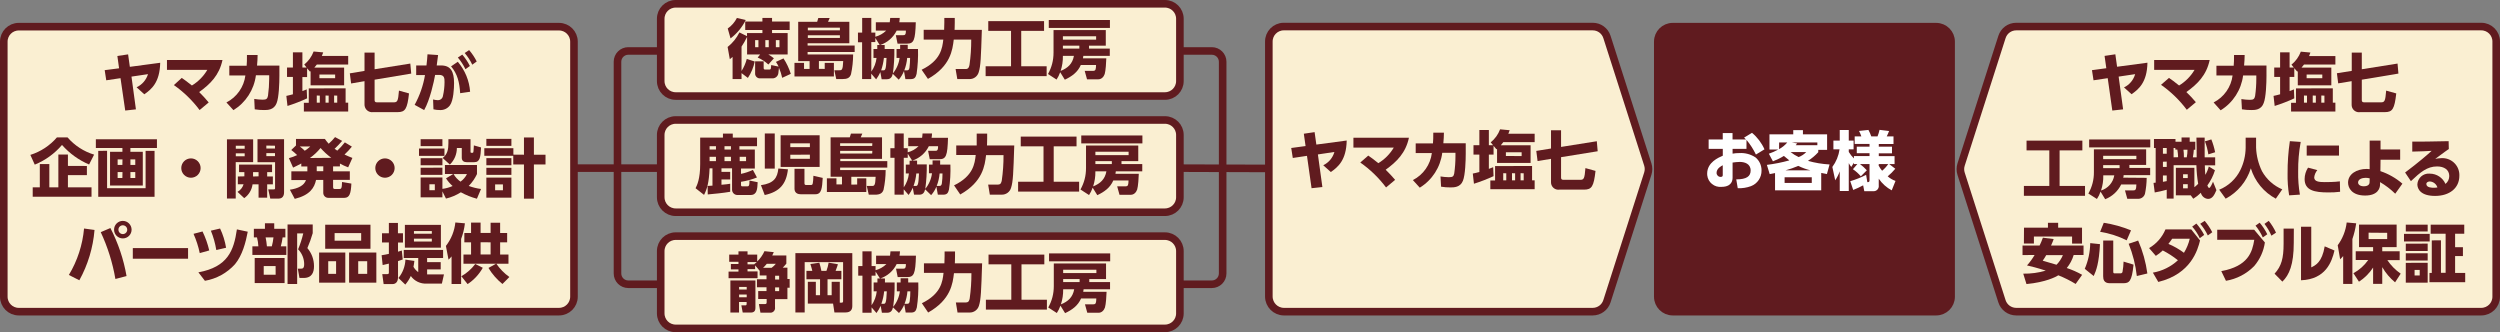 <?xml version="1.0" encoding="UTF-8"?> <!-- Generator: Adobe Illustrator 25.2.1, SVG Export Plug-In . SVG Version: 6.00 Build 0) --> <svg xmlns="http://www.w3.org/2000/svg" xmlns:xlink="http://www.w3.org/1999/xlink" version="1.1" id="レイヤー_1" x="0px" y="0px" width="658.83px" height="87.55px" viewBox="0 0 658.83 87.55" style="enable-background:new 0 0 658.83 87.55;" xml:space="preserve"><rect x="0" y="0" width="658.83" height="87.55" fill="#808080" stroke="none"/> <style type="text/css"> .st0{fill:none;stroke:#601B1F;stroke-width:2;stroke-linejoin:round;} .st1{fill:#FAEFD2;stroke:#601B1F;stroke-width:2;stroke-linecap:round;stroke-linejoin:round;} .st2{fill:#601B1F;stroke:#601B1F;stroke-width:2;stroke-linecap:round;stroke-linejoin:round;} .st3{fill:#601B1F;} .st4{fill:#FFFFFF;} </style> <g id="レイヤー_2_1_"> <g id="レイヤー_1-2"> <line class="st0" x1="310.61" y1="44.31" x2="334.65" y2="44.39"></line> <path class="st0" d="M310.61,13.43h8.75c1.574,0,2.85,1.276,2.85,2.85c0,0,0,0,0,0v55.78c0,1.574-1.276,2.85-2.85,2.85l0,0h-8.75"></path> <path class="st1" d="M4.94,7.03h142.38c2.176,0,3.94,1.764,3.94,3.94v67.22c0,2.176-1.764,3.94-3.94,3.94H4.94 C2.764,82.13,1,80.366,1,78.19V10.97C1,8.794,2.764,7.03,4.94,7.03z"></path> <path class="st1" d="M419.73,82.13h-81.41c-2.163-0.032-3.908-1.777-3.94-3.94V11c-0.033-2.176,1.704-3.966,3.88-4 c0.02,0,0.04,0,0.06,0h81.41c1.711-0.003,3.228,1.101,3.75,2.73l10.77,33.62c0.25,0.78,0.25,1.62,0,2.4l-10.77,33.64 C422.958,81.021,421.443,82.129,419.73,82.13z"></path> <path class="st1" d="M178.06,1H307c2.176,0,3.94,1.764,3.94,3.94v16.43c0,2.176-1.764,3.94-3.94,3.94H178.06 c-2.176,0-3.94-1.764-3.94-3.94V4.94C174.12,2.764,175.884,1,178.06,1z"></path> <path class="st1" d="M178.06,31.62H307c2.176,0,3.94,1.764,3.94,3.94v16.43c0,2.176-1.764,3.94-3.94,3.94H178.06 c-2.176,0-3.94-1.764-3.94-3.94V35.56C174.12,33.384,175.884,31.62,178.06,31.62z"></path> <path class="st1" d="M178.06,62.23H307c2.176,0,3.94,1.764,3.94,3.94V82.6c0,2.176-1.764,3.94-3.94,3.94H178.06 c-2.176,0-3.94-1.764-3.94-3.94V66.17C174.12,63.994,175.884,62.23,178.06,62.23z"></path> <path class="st2" d="M440.82,7.03h69.42c2.176,0,3.94,1.764,3.94,3.94v67.22c0,2.176-1.764,3.94-3.94,3.94h-69.42 c-2.176,0-3.94-1.764-3.94-3.94V10.97C436.88,8.794,438.644,7.03,440.82,7.03z"></path> <path class="st1" d="M653.89,82.13H531.33c-1.713-0.001-3.228-1.109-3.75-2.74l-10.77-33.61c-0.25-0.78-0.25-1.62,0-2.4 l10.77-33.62c0.512-1.641,2.031-2.759,3.75-2.76h122.56c2.17-0.006,3.935,1.749,3.941,3.919c0,0.027,0,0.054-0.001,0.081v67.19 C657.83,80.366,656.066,82.13,653.89,82.13z"></path> <line class="st0" x1="151.36" y1="44.31" x2="174.32" y2="44.31"></line> <path class="st0" d="M174.32,13.43h-8.74c-1.568-0.006-2.844,1.261-2.85,2.83c0,0.007,0,0.013,0,0.02v55.78 c-0.006,1.568,1.261,2.844,2.83,2.85c0.007,0,0.013,0,0.02,0h8.74"></path> <path class="st3" d="M35.82,28.82L33,29.13l-1.24-8.53L28,21.16l-0.41-2.67L31.38,18l-0.45-3.25l2.83-0.42l0.46,3.28l8-1.07 c-0.11,5.23-2.33,7-4.19,8.31L36,23c1.447-0.673,2.539-1.932,3-3.46l-4.35,0.65L35.82,28.82z"></path> <path class="st3" d="M47.9,20.53c0.56,0.39,1.53,1.07,2.67,2c1.675-1.01,3.07-2.423,4.06-4.11H44v-2.6h14.63 c-0.85,4-3.2,6.32-6.14,8.44c0.884,0.869,1.722,1.783,2.51,2.74l-2.4,2c-1.895-2.54-4.184-4.761-6.78-6.58L47.9,20.53z"></path> <path class="st3" d="M59.67,27c2.74-1.402,4.611-4.067,5-7.12h-4.24v-2.56H65c0.07-0.87,0.08-1.4,0.08-2.83h2.81 c0,1.1-0.07,1.63-0.15,2.79h5.89V20c0,1.85-0.12,5.64-0.73,7.17C72.2,29,70.53,29,69.58,29c-0.821,0.005-1.64-0.059-2.45-0.19 L67,26.07c0.731,0.121,1.469,0.188,2.21,0.2c1,0,1.24-0.23,1.41-1c0.208-1.501,0.315-3.015,0.32-4.53v-0.9h-3.5 c-0.484,3.8-2.66,7.178-5.92,9.19L59.67,27z"></path> <path class="st3" d="M75.46,25.27c0.45-0.1,0.83-0.17,1.73-0.42v-4.58h-1.55v-2.48h1.55v-4h2.5v4h1.1L80.18,17 c1.116-0.901,1.969-2.086,2.47-3.43l2.53,0.24c-0.12,0.35-0.17,0.49-0.36,0.93h6.94V17H83.5c-0.208,0.285-0.432,0.559-0.67,0.82 h7.86v4.66h-8.84v-3.74c-0.049,0.052-0.102,0.098-0.16,0.14L80.93,18v2.31h-1.24V24c0.3-0.1,0.51-0.19,1.14-0.44l0.1,2.36 c-1.679,0.776-3.406,1.444-5.17,2L75.46,25.27z M91.08,23.27v3.79h0.68v2.33H80.08v-2.3h1.29V23.3L91.08,23.27z M83.48,25.17v1.89 h0.8V25.2L83.48,25.17z M84.18,19.65v0.95h4.14v-0.95H84.18z M85.79,25.17v1.89h0.82V25.2L85.79,25.17z M88.05,25.17v1.89h0.82 V25.2L88.05,25.17z"></path> <path class="st3" d="M96.06,18.68v-4.82h2.66v4.39l9.41-1.5l0.24,2.64L98.72,21v5.34c0,0.34,0.06,0.63,0.61,0.63h4.38 c1,0,1.21-0.24,1.43-3.09l2.65,0.74c-0.46,4.12-1,4.93-3,4.93h-6.45c-1.094,0.155-2.106-0.606-2.261-1.7 c-0.011-0.076-0.017-0.153-0.019-0.23v-6.23L92.53,22l-0.34-2.67L96.06,18.68z"></path> <path class="st3" d="M109.27,27.63c1.345-2.444,2.268-5.098,2.73-7.85h-2.32v-2.53h2.71c0.15-1.28,0.2-1.92,0.27-2.94l2.79,0.2 c-0.12,1-0.24,1.89-0.36,2.74h1c2.65-0.05,3.57,1.51,3.57,4.66c0,1.32-0.14,4.57-1.09,5.85c-0.613,0.835-1.607,1.301-2.64,1.24 c-0.572,0.005-1.143-0.059-1.7-0.19l-0.1-2.6c0.398,0.108,0.808,0.172,1.22,0.19c0.699,0.037,1.307-0.475,1.39-1.17 c0.269-1.171,0.406-2.368,0.41-3.57c0-1,0-1.94-1.48-1.92h-1c-0.32,1.84-1.37,6.6-2.89,9.27L109.27,27.63z M121.27,24.56 c-0.19-2.91-0.71-5.07-2.4-7.07l1.77-1.21c1.904,2.216,3.043,4.986,3.25,7.9L121.27,24.56z M121.83,14.39 c0.784,0.917,1.455,1.924,2,3l-1.17,0.85c-0.532-1.108-1.204-2.143-2-3.08L121.83,14.39z M123.63,13.2c0.788,0.914,1.46,1.921,2,3 l-1.17,0.85c-0.526-1.111-1.199-2.147-2-3.08L123.63,13.2z"></path> <path class="st3" d="M23.48,43.35c-2.735-1.161-5.175-2.921-7.14-5.15c-1.945,2.278-4.407,4.058-7.18,5.19L8,40.82 c2.719-0.852,5.144-2.449,7-4.61h2.8c1.857,2.145,4.284,3.719,7,4.54L23.48,43.35z M22.9,43.74v2.42h-5v3.21h6.22v2.48H8.62v-2.48 h1.87v-6.14H13v6.14h2.38v-8.65h2.52v3L22.9,43.74z"></path> <path class="st3" d="M41.36,39h-7v1h3.27v8.89H29V40h3.26v-1h-7v-2.3h16.1V39z M28.22,39.74v9.86h10.15v-9.84h2.36v12.11H25.89 V39.76L28.22,39.74z M32.28,42H31v1.47h1.25L32.28,42z M32.28,45.35H31v1.55h1.25L32.28,45.35z M35.65,42h-1.28v1.47h1.28 L35.65,42z M35.65,45.35h-1.28v1.55h1.28L35.65,45.35z"></path> <path class="st3" d="M52.87,44.29c0,1.408-1.142,2.55-2.55,2.55s-2.55-1.142-2.55-2.55c0-1.408,1.142-2.55,2.55-2.55l0,0 C51.728,41.74,52.87,42.882,52.87,44.29z"></path> <path class="st3" d="M59.81,36.72h6.9v6h-4.59v9.6h-2.31V36.72z M62.14,38.4v0.79h2.34V38.4H62.14z M62.14,40.4v0.79h2.34V40.4 H62.14z M64.4,46.47v-1.1H63v-2h8.7v2h-1.29v1.14h1.5v2.06h-1.5v3.53h-2.27v-3.53h-1.58c-0.193,1.47-0.99,2.793-2.2,3.65 l-1.77-1.66c0.776-0.43,1.351-1.149,1.6-2h-1.51v-2.05L64.4,46.47z M68.14,46.47v-1.1h-1.45v1.14L68.14,46.47z M67.86,36.68h7 v13.96c0,0.31,0,1.7-1.44,1.7h-2.19l-0.54-2.43h1.39c0.37,0,0.41-0.07,0.41-0.35v-6.82h-4.63V36.68z M70.19,38.36v0.79h2.28V38.4 L70.19,38.36z M70.19,40.36v0.79h2.28v-0.79H70.19z"></path> <path class="st3" d="M89.58,43.86h-1.8v1.29h4.41v2.26h-4.41v1.86c0,0.42,0.13,0.54,0.49,0.54h1.17c0.48,0,0.66-0.12,0.7-1.85 l2.46,0.42c-0.13,2.6-0.47,3.76-1.87,3.76h-4.14c-0.728,0.044-1.353-0.51-1.398-1.238c-0.001-0.024-0.002-0.048-0.002-0.072v-3.42 h-1.9c-0.43,2.06-1.6,4-5.61,5L76.39,50c2.14-0.33,3.72-1.07,4.25-2.54h-3.86v-2.31H81v-1.29h-1.6v-0.78 c-0.94,0.51-1.45,0.75-2.16,1.09l-1.11-2.49c0.749-0.205,1.479-0.476,2.18-0.81c-0.493-0.477-1.014-0.925-1.56-1.34L78,38.34 v-1.72h7.62c0.303,0.443,0.638,0.864,1,1.26c0.61-0.533,1.172-1.119,1.68-1.75l1.87,1c-0.629,0.731-1.297,1.429-2,2.09 c0.224,0.178,0.461,0.339,0.71,0.48c0.724-0.672,1.392-1.401,2-2.18l1.85,1.12c-0.592,0.746-1.24,1.445-1.94,2.09 c0.85,0.4,1.24,0.57,2.08,0.89l-1.12,2.48c-0.75-0.273-1.475-0.608-2.17-1V43.86z M79,38.59c0.468,0.346,0.91,0.727,1.32,1.14 c0.517-0.339,1.006-0.72,1.46-1.14H79z M87.31,41.59c-1.038-0.754-1.987-1.623-2.83-2.59c-0.812,1.004-1.758,1.892-2.81,2.64 L87.31,41.59z M85.2,43.83h-1.73v1.29h1.72L85.2,43.83z"></path> <path class="st3" d="M104,44.29c0,1.408-1.142,2.55-2.55,2.55c-1.408,0-2.55-1.142-2.55-2.55c0-1.408,1.142-2.55,2.55-2.55 S104,42.882,104,44.29C104,44.29,104,44.29,104,44.29z"></path> <path class="st3" d="M117.13,39.14v1.93h-6.71v-1.93H117.13z M116.59,36.69v1.82h-5.74v-1.82H116.59z M116.59,41.69v1.87h-5.74 V41.7L116.59,41.69z M119.43,45.86h-2.18v-2.37h8.45v2.38c-0.541,1.158-1.275,2.217-2.17,3.13c1.046,0.39,2.133,0.658,3.24,0.8 l-1.09,2.57c-1.475-0.39-2.895-0.961-4.23-1.7c-1.204,0.77-2.529,1.331-3.92,1.66l-0.94-1.9V52h-5.74v-5.23h5.74v3 c0.93-0.112,1.837-0.365,2.69-0.75c-0.675-0.585-1.261-1.266-1.74-2.02L119.43,45.86z M116.59,44.19v1.89h-5.74V44.2L116.59,44.19 z M114.59,48.56h-1.43v1.56h1.43V48.56z M124,36.69V40c0,0.27,0.08,0.27,0.49,0.27c0.24,0,0.26-0.17,0.29-0.4s0.07-0.92,0.1-1.55 l1.89,0.53c-0.14,2.46-0.22,3.89-1.8,3.89H123c-0.73,0-1.31-0.31-1.31-1.19V39h-1.29c0.004,1.648-0.664,3.226-1.85,4.37 l-1.89-1.74c1.31-1,1.51-2.39,1.51-3.94c0-0.27,0-0.46,0-1H124z M119.53,45.87c0.453,0.795,1.078,1.478,1.83,2 c0.724-0.515,1.308-1.203,1.7-2H119.53z"></path> <path class="st3" d="M138.08,40.77v-4.54h2.62v4.54h3.06v2.58h-3.06v9h-2.62v-9h-2.82v-2.29h-7.63v-2h7.66v1.69L138.08,40.77z M134.77,36.59v1.85h-6.6v-1.85H134.77z M134.77,41.68v1.87h-6.6v-1.87H134.77z M134.77,44.22v1.87h-6.6v-1.87H134.77z M134.77,46.8v5.29h-6.6V46.8L134.77,46.8z M132.54,48.59h-2.06v1.56h2.06V48.59z"></path> <path class="st3" d="M24.91,60.6c-0.38,4.653-1.744,9.173-4,13.26l-2.76-1.4c2.244-3.724,3.612-7.909,4-12.24L24.91,60.6z M30.41,73.52c-0.729-4.268-2.027-8.418-3.86-12.34l2.54-1.09c2.057,3.978,3.494,8.247,4.26,12.66L30.41,73.52z M34.68,60.52 c0,1.276-1.034,2.31-2.31,2.31c-1.276,0-2.31-1.034-2.31-2.31c0-1.276,1.034-2.31,2.31-2.31c1.27,0.005,2.299,1.03,2.31,2.3V60.52 z M31.21,60.52c-0.006,0.641,0.509,1.164,1.15,1.17c0.641,0.006,1.164-0.509,1.17-1.15s-0.509-1.164-1.15-1.17 c-0.003,0-0.007,0-0.01,0c-0.635-0.006-1.154,0.505-1.16,1.14c0,0,0,0,0,0L31.21,60.52z"></path> <path class="st3" d="M49.56,65.38v2.8H35v-2.8H49.56z"></path> <path class="st3" d="M52.64,66.7c-0.365-1.747-0.915-3.449-1.64-5.08L53.37,61c0.776,1.595,1.369,3.272,1.77,5L52.64,66.7z M52.28,71.77c7.74-1.43,9.33-5.7,10.15-11.32l2.86,0.61c-0.53,2.85-1.43,6.22-3.35,8.55C59.863,71.925,57.065,73.472,54,74 L52.28,71.77z M57,65.89c-0.282-1.749-0.762-3.46-1.43-5.1L58,60.22c0.761,1.608,1.293,3.314,1.58,5.07L57,65.89z"></path> <path class="st3" d="M69.82,60.29v-1.46h2.45v1.46h2.94v2.28h-0.73c-0.105,0.794-0.265,1.579-0.48,2.35h1.46v2.26h-8.95v-2.26 h1.58c-0.041-0.793-0.162-1.581-0.36-2.35H66.9v-2.28H69.82z M75,74.59h-7.88V68H75V74.59z M72.63,70.12H69.5v2.28h3.14 L72.63,70.12z M71.63,64.92c0.209-0.77,0.356-1.556,0.44-2.35H70c0.161,0.776,0.274,1.561,0.34,2.35H71.63z M75.78,74.84V59.15 h6.63v2.3c-0.385,1.339-0.856,2.652-1.41,3.93c1.136,1.325,1.757,3.015,1.75,4.76c0,1.51-0.46,3.11-2.73,3.11h-1.1l-0.44-2.45 h0.85c0.4,0,0.83-0.07,0.83-1.19c-0.005-1.462-0.578-2.864-1.6-3.91c0.57-1.36,1.025-2.764,1.36-4.2h-1.61v13.34H75.78z"></path> <path class="st3" d="M91,66.55v7.94h-6.9v-7.94H91z M97.63,59.22v6.34H85.7v-6.34H97.63z M86.5,68.84v3.33h2.07v-3.33H86.5z M88.18,61.43v2h7v-2H88.18z M99.18,66.55v7.94H92v-7.94L99.18,66.55z M94.4,68.84v3.33h2.37v-3.33H94.4z"></path> <path class="st3" d="M106.13,68.38c-0.405,0.166-0.819,0.31-1.24,0.43v4.27c0,1.29-0.7,1.78-1.43,1.78h-2.36l-0.36-2.62h1.33 c0.41,0,0.41-0.24,0.41-0.47v-2.3c-0.62,0.15-0.89,0.22-1.64,0.38l-0.27-2.59c0.55-0.08,1.33-0.22,1.91-0.36v-3h-1.81v-2.42h1.81 v-2.73h2.39v2.73h1.33v2.43h-1.31v2.42l1-0.31L106.13,68.38z M105,73.26c1.13-1.367,1.776-3.068,1.84-4.84l2.36,0.34 c-0.052,0.524-0.132,1.045-0.24,1.56c0.315,0.551,0.745,1.029,1.26,1.4V68h-3.82v-2.13h10.37V68h-4.21v1.08h3.58V71h-3.58v1.31 H117l-0.55,2.43h-4c-1.647,0.092-3.226-0.662-4.19-2c-0.378,0.816-0.865,1.577-1.45,2.26L105,73.26z M116.19,65.26h-9.49v-6h9.49 V65.26z M113.8,60.9h-4.71v0.7h4.71V60.9z M113.8,62.9h-4.71v0.75h4.71V62.9z"></path> <path class="st3" d="M119,67.57c-0.238,0.312-0.506,0.6-0.8,0.86l-0.69-3.62c1.397-1.784,2.26-3.926,2.49-6.18l2.52,0.22 c-0.163,1.412-0.499,2.799-1,4.13v11.86H119V67.57z M127.23,70.57c-0.971,1.732-2.343,3.206-4,4.3l-1.65-2.07 c1.431-0.811,2.678-1.911,3.66-3.23L127.23,70.57z M124.14,58.67h2.51v2.72h2.64v-2.7h2.51v2.72h1.85v2.45h-1.85v3.22h2.2v2.43 h-11.86v-2.43h2v-3.22h-1.77v-2.45h1.77V58.67z M126.65,63.84v3.22h2.64v-3.2L126.65,63.84z M132.41,74.84 c-1.466-1.185-2.715-2.616-3.69-4.23l2.06-1.14c0.935,1.373,2.106,2.568,3.46,3.53L132.41,74.84z"></path> <path class="st3" d="M559.51,28.82l-2.85,0.31l-1.21-8.53l-3.74,0.56l-0.41-2.67l3.78-0.51l-0.46-3.25l2.84-0.42l0.46,3.28l8-1.07 c-0.1,5.23-2.33,7-4.18,8.31l-2-1.79c1.438-0.689,2.509-1.965,2.94-3.5l-4.35,0.65L559.51,28.82z"></path> <path class="st3" d="M571.6,20.53c0.56,0.39,1.53,1.07,2.66,2c1.674-1.014,3.072-2.426,4.07-4.11h-10.64v-2.6h14.63 c-0.85,4-3.19,6.32-6.14,8.44c0.879,0.846,1.713,1.737,2.5,2.67l-2.39,2c-1.901-2.538-4.193-4.759-6.79-6.58L571.6,20.53z"></path> <path class="st3" d="M583.36,27c2.744-1.398,4.616-4.065,5-7.12h-4.26v-2.56h4.55c0.07-0.87,0.09-1.4,0.09-2.83h2.8 c0,1.1-0.07,1.63-0.15,2.79h5.9V20c0,1.85-0.12,5.64-0.74,7.17C595.89,29,594.22,29,593.27,29c-0.821,0.005-1.64-0.059-2.45-0.19 l-0.15-2.7c0.731,0.121,1.469,0.188,2.21,0.2c1,0,1.24-0.23,1.41-1c0.213-1.501,0.32-3.014,0.32-4.53v-0.9h-3.48 c-0.478,3.802-2.656,7.183-5.92,9.19L583.36,27z"></path> <path class="st3" d="M599.15,25.27c0.46-0.1,0.83-0.17,1.73-0.42v-4.58h-1.55v-2.48h1.55v-4h2.5v4h1.11l-0.62-0.75 c1.116-0.901,1.969-2.086,2.47-3.43l2.53,0.24c-0.12,0.35-0.17,0.49-0.36,0.93h6.94V17h-8.26c-0.208,0.285-0.432,0.559-0.67,0.82 h7.86v4.66h-8.84v-3.74l-0.15,0.14l-0.77-0.92v2.31h-1.24V24c0.31-0.1,0.51-0.19,1.14-0.44l0.1,2.36 c-1.679,0.777-3.405,1.445-5.17,2L599.15,25.27z M614.77,23.27v3.79h0.68v2.33h-11.68v-2.3h1.29V23.3L614.77,23.27z M607.17,25.17 v1.89h0.8V25.2L607.17,25.17z M607.87,19.65v0.95H612v-0.95H607.87z M609.48,25.17v1.89h0.82V25.2L609.48,25.17z M611.74,25.17 v1.89h0.82V25.2L611.74,25.17z"></path> <path class="st3" d="M619.76,18.68v-4.82h2.65v4.39l9.42-1.5l0.23,2.64L622.41,21v5.34c0,0.34,0.07,0.63,0.61,0.63h4.39 c1,0,1.2-0.24,1.42-3.09l2.66,0.74c-0.46,4.12-1,4.93-3,4.93H622c-1.056,0.182-2.06-0.526-2.242-1.582 c-0.02-0.115-0.029-0.232-0.028-0.348v-6.23l-3.54,0.58l-0.34-2.67L619.76,18.68z"></path> <path class="st3" d="M534.06,37.06h14.71v2.57h-6V49h6.7v2.6h-16.11V49h6.7v-9.37h-6V37.06z"></path> <path class="st3" d="M565.72,46.87c-0.016,1.394-0.163,2.784-0.44,4.15c-0.199,0.772-0.874,1.326-1.67,1.37h-3L560,50.17h2.2 c0.64,0,0.76-0.27,0.8-1.55h-4c-0.868,1.775-2.37,3.159-4.21,3.88l-1.23-2c-0.225,0.688-0.545,1.341-0.95,1.94L550.35,51 c0.982-1.716,1.486-3.663,1.46-5.64v-6h13.77v4.11h-4.42v0.78h5.48v1.91h-7c0,0.23,0,0.39-0.11,0.66L565.72,46.87z M566.67,36.76 v2.09h-16.11v-2.09H566.67z M554.28,46.21c0.042,1.359-0.161,2.713-0.6,4c1.837-0.551,3.197-2.106,3.5-4H554.28z M563,41.06h-8.75 v0.88H563V41.06z M558.58,43.52h-4.33v0.78h4.33V43.52z"></path> <path class="st3" d="M567.52,48.2l0.57-0.07V39h-0.45v-2.36h5.67v0.71h1.6v-1.12h2.14v1.12h1.48v2.11h-0.39 c-0.042,0.671-0.125,1.339-0.25,2h1c0-0.75,0-4.38-0.06-5.2H581c0,0.73,0,4.37,0,5.2h2.77v2.11h-2.73c0,0.73,0.08,1.82,0.13,2.51 c0.417-0.686,0.728-1.431,0.92-2.21l1.62,1c-0.443,1.434-1.119,2.785-2,4c0.07,0.2,0.24,0.66,0.49,0.66s0.7-0.9,1-1.65l0.9,2.23 c-0.53,1.24-1.05,2.31-2.21,2.31c-0.918-0.065-1.685-0.723-1.89-1.62c-0.604,0.602-1.275,1.132-2,1.58l-0.66-0.9h-3.93v-7.25h4.88 v5.1c0.352-0.272,0.686-0.565,1-0.88c-0.273-1.623-0.43-3.264-0.47-4.91h-6v8.8H571V50c-1.04,0.294-2.095,0.534-3.16,0.72 L567.52,48.2z M570,39v1.51h1V39H570z M570,42.62V44h1v-1.41L570,42.62z M571,46.24h-1v1.68l1-0.19V46.24z M574,41.43 c-0.016-0.671-0.083-1.339-0.2-2h-0.53V39h-0.46v2.46L574,41.43z M575.31,45.93v1h1.23v-1H575.31z M575.31,48.55v1.09h1.23v-1.09 H575.31z M575.41,39.46c0.089,0.663,0.129,1.331,0.12,2h0.75c0.129-0.659,0.192-1.329,0.19-2H575.41z M582.76,36.74 c0.436,1.094,0.77,2.225,1,3.38l-1.79,0.56c-0.174-1.173-0.476-2.323-0.9-3.43L582.76,36.74z"></path> <path class="st3" d="M591.8,36.28h2.75v2.63c0.084,2.156,0.615,4.27,1.56,6.21c1.196,2.145,3.076,3.827,5.34,4.78l-1.7,2.46 c-3.162-1.695-5.527-4.57-6.58-8c-1.077,3.432-3.457,6.305-6.63,8L584.83,50c2.426-0.985,4.407-2.824,5.57-5.17 c0.894-1.829,1.372-3.834,1.4-5.87L591.8,36.28z"></path> <path class="st3" d="M606.31,37.4c-0.476,2.579-0.7,5.198-0.67,7.82c-0.039,2.033,0.115,4.066,0.46,6.07l-2.84,0.19 c-0.311-1.91-0.448-3.845-0.41-5.78c-0.016-2.844,0.185-5.686,0.6-8.5L606.31,37.4z M610.69,44.83 c-0.458,0.544-0.744,1.213-0.82,1.92c0,1.11,1.26,1.24,2.76,1.24c0.52,0,2.58,0,4-0.2l0.06,2.75 c-1.035,0.128-2.077,0.185-3.12,0.17c-3.6,0-6.23-0.51-6.23-3.53c0.01-1.065,0.322-2.105,0.9-3L610.69,44.83z M616.4,38.35V41 h-8.51v-2.65L616.4,38.35z"></path> <path class="st3" d="M627.31,45.1c2.129,0.713,4.099,1.834,5.8,3.3l-1.89,2.65c-1.202-1.182-2.545-2.209-4-3.06v0.65 c0,1-0.61,2.89-3.93,2.89c-3.5,0-4.5-2-4.5-3.4c0-2.25,2.24-3.61,4.93-3.61c0.255-0.005,0.509,0.015,0.76,0.06v-7.52h2.87v2.33 h5.17v2.7h-5.17L627.31,45.1z M624.49,47c-0.346-0.093-0.702-0.14-1.06-0.14c-0.93,0-2,0.36-2,1.23c0,0.51,0.48,1,1.5,1 s1.53-0.43,1.53-1.06L624.49,47z"></path> <path class="st3" d="M645.34,39.27c-0.45,0.31-1.22,0.83-3.57,2.6c0.523-0.11,1.055-0.173,1.59-0.19 c2.463-0.162,4.592,1.704,4.754,4.167c0.01,0.154,0.012,0.309,0.006,0.463c0,3.28-2.61,5.32-6.4,5.32s-4.67-1.82-4.67-3.06 c0.096-1.654,1.515-2.917,3.169-2.82c0.044,0.003,0.087,0.006,0.131,0.01c1.786,0.007,3.399,1.071,4.11,2.71 c0.636-0.506,1.005-1.277,1-2.09c0-1.67-1.39-2.52-3.21-2.52c-2.62,0-4.4,1.51-6.9,3.88l-1.53-2.28c3.38-2.52,6.15-4.91,7-5.71 c-1.56,0.1-2.27,0.13-5.11,0.2v-2.63c1.87,0,5.13,0,9.58-0.12L645.34,39.27z M640.34,47.82c-0.43,0-0.92,0.22-0.92,0.66 c0,1,1.53,1,2,1c0.308,0,0.616-0.027,0.92-0.08c-0.275-0.907-1.093-1.54-2.04-1.58H640.34z"></path> <path class="st3" d="M541.21,63c-0.17,0.46-0.35,1-0.69,1.7h8.56v2.5h-2.6c-0.37,1.254-0.989,2.421-1.82,3.43 c1.404,0.466,2.76,1.066,4.05,1.79L547,74.83c-1.454-0.886-2.979-1.649-4.56-2.28c-0.7,0.44-3.33,1.83-8.4,2.31l-0.85-2.74 c2.009,0.033,4.011-0.236,5.94-0.8c-2.28-0.74-3.95-1.15-4.95-1.37c0.759-0.842,1.429-1.76,2-2.74H533v-2.5h4.5 c0.327-0.674,0.617-1.365,0.87-2.07L541.21,63z M533.39,60h6.31v-1.29h2.69V60h6.29v4.2h-2.62v-1.87H536v1.84h-2.64L533.39,60z M539.24,67.24c-0.276,0.505-0.583,0.993-0.92,1.46c1.41,0.39,2.54,0.72,3.64,1.07c0.716-0.728,1.287-1.587,1.68-2.53H539.24z"></path> <path class="st3" d="M553.41,64.34c-0.24,5-1,7-1.65,8.4l-2.36-1.89c0.922-2.143,1.412-4.447,1.44-6.78L553.41,64.34z M554.41,58.71c2.465,0.378,4.875,1.049,7.18,2l-1.14,2.62c-2.204-1.102-4.565-1.857-7-2.24L554.41,58.71z M554.26,63.39h2.65 v8.17c0,0.43,0.1,0.48,0.43,0.48h1.46c0.235,0.017,0.453-0.121,0.54-0.34c0.164-0.912,0.261-1.834,0.29-2.76l2.62,0.8 c-0.43,4.51-1.17,4.9-2.74,4.9H556c-1.53,0-1.75-1-1.75-1.85L554.26,63.39z M563.47,63.39c1.206,2.768,2.024,5.689,2.43,8.68 l-2.78,0.67c-0.327-2.918-1.05-5.778-2.15-8.5L563.47,63.39z"></path> <path class="st3" d="M567.35,71.85c2.468-0.428,4.76-1.56,6.6-3.26c-1.24-0.999-2.581-1.867-4-2.59 c-0.554,0.541-1.164,1.02-1.82,1.43l-1.78-2.05c1.94-1.127,3.458-2.859,4.32-4.93h6.78l2.33,2.92c-0.58,2.38-2.32,8.82-11,10.93 L567.35,71.85z M572.44,62.91c-0.31,0.47-0.644,0.924-1,1.36c1.457,0.614,2.834,1.403,4.1,2.35c0.707-1.146,1.224-2.399,1.53-3.71 L572.44,62.91z M578.81,58.91c0.808,0.911,1.5,1.919,2.06,3l-1.16,0.86c-0.516-1.108-1.19-2.135-2-3.05L578.81,58.91z M581,58.2 c0.786,0.915,1.457,1.923,2,3l-1.17,0.85c-0.529-1.11-1.201-2.146-2-3.08L581,58.2z"></path> <path class="st3" d="M594.05,60.55l2.82,3.35c-0.331,2.299-1.309,4.456-2.82,6.22c-2.007,2.049-4.612,3.407-7.44,3.88l-1.23-2.55 c7.06-1.29,8.18-5,8.69-8.25h-9.76v-2.65H594.05z M595.5,58.69c0.792,0.928,1.464,1.953,2,3.05l-1.18,0.83 c-0.501-1.116-1.146-2.162-1.92-3.11L595.5,58.69z M597.88,58.2c0.768,0.952,1.413,1.997,1.92,3.11l-1.21,0.8 c-0.478-1.109-1.093-2.154-1.83-3.11L597.88,58.2z"></path> <path class="st3" d="M604.48,64c0,5.75-1.2,8.47-3,10.22l-2.06-2.09c1.82-2,2.38-4.07,2.38-7.89v-4h2.7L604.48,64z M609.09,70.46 c1.09-0.51,2.86-1.36,3.54-5.54l2.58,1.1c-0.71,3-2.31,7.59-8.82,7.84V59.75h2.7V70.46z"></path> <path class="st3" d="M617.5,67.48c-0.247,0.301-0.514,0.585-0.8,0.85l-0.64-3.7c1.296-1.761,2.113-3.828,2.37-6l2.5,0.22 c-0.201,1.412-0.536,2.801-1,4.15v11.83h-2.43V67.48z M620.2,72c1.555-0.847,2.893-2.041,3.91-3.49h-3.3v-2.3h4.58v-1.09h-3.71 v-5.93h9.91v5.93h-3.79v1.09h4.59v2.34h-3.25c0.94,1.399,2.134,2.61,3.52,3.57l-1.48,2.28c-1.357-1.12-2.502-2.475-3.38-4v4.41 h-2.41v-4.3c-0.968,1.491-2.239,2.762-3.73,3.73L620.2,72z M624.2,61.32V63h4.9v-1.64L624.2,61.32z"></path> <path class="st3" d="M640.3,61.64v2h-6.77v-2H640.3z M639.77,59.2V61H634v-1.8H639.77z M639.77,64.2v1.94H634v-1.92L639.77,64.2z M639.77,66.75v1.9H634v-1.9H639.77z M639.77,69.25v5.25H634v-5.23L639.77,69.25z M637.67,71.13h-1.35v1.47h1.35V71.13z M643.27,63.33v8.57h1.23V61.6h-3.94v-2.4h8.85v2.4H647v3.55h2.06v2.33H647v4.44h2.66v2.45h-9.42v-2.45h0.61v-8.57L643.27,63.33z"></path> <path class="st3" d="M195.42,18.71c0.622-0.982,1.088-2.055,1.38-3.18l2.09,0.68c-0.308,1.545-0.92,3.013-1.8,4.32l-1.67-1.26 v1.56h-2.36V15c-0.232,0.216-0.476,0.42-0.73,0.61l-0.58-3.23c1.31-1.032,2.372-2.344,3.11-3.84l2,1V8.71h4.06v-0.8h-4.53V5.67 h4.53V4.73h2.54v0.94h4.64v2.24h-4.64v0.8h4.11v5.65h-5.08c0.51,0.299,0.997,0.633,1.46,1L202.49,17 c-0.829-0.768-1.783-1.39-2.82-1.84l0.65-0.81h-3.44V9.72c-0.425,0.887-0.913,1.743-1.46,2.56L195.42,18.71z M191.78,7.51 c1.025-0.712,1.856-1.667,2.42-2.78l2.32,0.55c-0.937,1.903-2.307,3.561-4,4.84L191.78,7.51z M206.13,20.51 c-0.192-0.91-0.477-1.798-0.85-2.65l-0.15,1.38c-0.069,0.771-0.697,1.373-1.47,1.41h-3.53c-0.698-0.073-1.204-0.698-1.13-1.396 c0-0.001,0-0.003,0-0.004v-3.09h2.25v1.68c0,0.19,0,0.49,0.35,0.49h1.19c0.184,0.001,0.34-0.137,0.36-0.32l0.09-0.87l1.95,0.41 c-0.199-0.434-0.437-0.849-0.71-1.24l2-0.92c0.822,1.263,1.468,2.632,1.92,4.07L206.13,20.51z M199,10.58v1.85h0.87v-1.85H199z M201.69,10.58v1.85h0.9v-1.85H201.69z M204.46,10.58v1.85h0.95v-1.85H204.46z"></path> <path class="st3" d="M217.34,18.16v-1.59h2.42v3.58h-10.39v-3.58h2.52v1.59h1.46v-2.05h-3V5.74h5c0.13-0.39,0.18-0.56,0.3-1h3 c-0.126,0.34-0.27,0.674-0.43,1h5.61v5.66h-11V12h12.4v1.7h-12.4v0.65h12c-0.009,1.748-0.197,3.49-0.56,5.2 c-0.33,1-1,1.29-2.28,1.29h-1.61l-0.51-2.33h1.34c0.61,0,0.92,0,1-2.41h-6.4v2.05L217.34,18.16z M221.34,7.3h-8.45V8h8.45V7.3z M221.34,9.3h-8.45V10h8.45V9.3z"></path> <path class="st3" d="M233.14,11.86c0,0.63,0,0.8,0,1.05h2.55c0.039,2.154-0.092,4.307-0.39,6.44 c0.968-1.166,1.583-2.586,1.77-4.09h-0.8v-2.35h0.95v-1.1h2c0,0.52,0,0.69,0,1.1h2.7c0.071,2.193-0.053,4.389-0.37,6.56 c-0.23,0.89-0.48,1.38-1.57,1.38h-1.38l-0.37-2.13c-0.332,0.831-0.798,1.601-1.38,2.28l-1.58-1.55c-0.17,0.82-0.57,1.43-1.55,1.43 h-1.38L232,19c-0.296,0.677-0.668,1.318-1.11,1.91l-1.29-1.5v1.43h-2.41v-9.71h-1.09V8.59h1.11V4.72h2.41v3.87h1.06v1.09 c1.077-0.273,2.061-0.829,2.85-1.61h-2.72V5.86h3.67c0.062-0.377,0.102-0.758,0.12-1.14h2.5c-0.007,0.382-0.04,0.763-0.1,1.14 h4.34c-0.14,4.79-0.53,5.64-2.31,5.64h-2.5l-0.45-2.23H238c0.39,0,0.75,0,0.73-1.2h-2.43c-0.882,1.796-2.45,3.162-4.35,3.79 L233.14,11.86z M231.83,11.86L230.68,10v1.09h-1.06v7.78c0.76-1.066,1.235-2.309,1.38-3.61h-0.81v-2.35h1c0-0.24,0-0.37,0-1.05 H231.83z M232.75,18.54c0.49,0,0.77,0,0.88-3.28h-0.69c-0.12,1.117-0.365,2.217-0.73,3.28H232.75z M238.94,18.54 c0.46,0,0.61-0.11,0.73-0.67c0.109-0.866,0.166-1.737,0.17-2.61h-0.77c-0.096,1.124-0.352,2.228-0.76,3.28H238.94z"></path> <path class="st3" d="M242.88,18.38c5.06-2.46,5.45-5.71,5.71-7.95h-5.17V7.86h5.39c0.05-1,0.05-1.2,0.05-1.9V4.73h2.75V6 c0,1-0.05,1.8-0.05,1.87h7.19c-0.24,7.35-0.3,9.5-0.83,11.17c-0.318,1.105-1.351,1.849-2.5,1.8h-3.14l-0.45-2.65h2.66 c0.76,0,0.88-0.56,1-1.07c0.315-2.213,0.469-4.445,0.46-6.68h-4.61c-0.32,2.7-0.83,7-6.8,10.35L242.88,18.38z"></path> <path class="st3" d="M186.48,49l1.28-0.08v-4.56H187c-0.17,3.84-0.66,5.42-1.46,7l-2.24-1.76c0.39-0.77,1.22-2.42,1.22-6.34v-7h6 V35.2h2.59v1.07h6.39v2.26h-4.64v0.88h4.06v5h-3.64v1.41c1.082-0.221,2.133-0.574,3.13-1.05l1.07,2 c-1.352,0.54-2.761,0.923-4.2,1.14v0.85c0,0.32,0.19,0.35,0.39,0.35h1.26c0.36,0,0.6-0.08,0.58-1.53l2.16,0.44 c-0.09,1.82-0.15,3.37-1.9,3.37h-3.35c-0.777,0.05-1.447-0.54-1.497-1.317c-0.002-0.031-0.003-0.062-0.003-0.093v-5.62h-2.79v0.94 h2.3v2h-2.3v1.39c1.21-0.1,1.7-0.17,2.3-0.27v2.12c-1.74,0.31-4.49,0.58-5.92,0.7L186.48,49z M187,38.53v0.88h1.68v-0.88H187z M187,41.32v1.14h1.68v-1.14H187z M190.93,38.53v0.88h1.7v-0.88H190.93z M190.93,41.32v1.14h1.7v-1.14H190.93z M194.93,41.32v1.14 h1.68v-1.14H194.93z"></path> <path class="st3" d="M207.65,44.62c-0.44,3.94-2.24,5.93-6.12,6.78l-1-2.6c3.4-0.48,4.34-1.91,4.59-4.39L207.65,44.62z M201.55,44.43v-9.25h2.62v9.25H201.55z M205.72,35.64H216V44h-10.28L205.72,35.64z M208.27,37.78v1h5.16v-1H208.27z M208.27,40.78v1.07h5.16v-1.09L208.27,40.78z M212,44.48v3.84c0,0.43,0.29,0.43,0.49,0.43h1.24c0.48,0,0.53-0.29,0.63-2.43 l2.45,0.56c-0.16,2.63-0.27,4.31-1.91,4.31H211c-1.53,0-1.62-1.14-1.62-1.39v-5.32H212z"></path> <path class="st3" d="M225.89,48.63V47h2.41v3.59h-10.39V47h2.52v1.6h1.46v-2.03h-3V36.2h5.05c0.123-0.327,0.227-0.661,0.31-1h3 c-0.123,0.34-0.263,0.674-0.42,1h5.61v5.66h-11v0.61h12.39v1.7H221.4v0.65h12c-0.004,1.748-0.191,3.491-0.56,5.2 c-0.32,0.95-1,1.29-2.28,1.29h-1.61L228.42,49h1.34c0.61,0,0.92,0,1-2.41h-6.41v2.06L225.89,48.63z M229.89,37.76h-8.49v0.69h8.45 L229.89,37.76z M229.89,39.76h-8.49v0.7h8.45L229.89,39.76z"></path> <path class="st3" d="M241.68,42.32c0,0.63,0,0.8,0,1h2.55c0.038,2.157-0.092,4.313-0.39,6.45c0.97-1.169,1.584-2.592,1.77-4.1 h-0.8v-2.3h0.95v-1.1h2c0,0.53,0,0.7,0,1.1h2.7c0.081,2.197-0.043,4.396-0.37,6.57c-0.22,0.88-0.48,1.37-1.56,1.37h-1.38 l-0.38-2.12c-0.332,0.82-0.802,1.578-1.39,2.24l-1.58-1.54c-0.17,0.81-0.56,1.42-1.55,1.42h-1.37l-0.33-1.83 c-0.291,0.674-0.66,1.312-1.1,1.9l-1.29-1.49v1.42h-2.42v-9.72h-1.1v-2.53h1.1v-3.88h2.42v3.88h1.05v1.08 c1.079-0.275,2.066-0.83,2.86-1.61h-2.72v-2.21H243c0.07-0.39,0.08-0.7,0.12-1.14h2.5c-0.012,0.382-0.052,0.763-0.12,1.14h4.33 c-0.13,4.79-0.53,5.64-2.31,5.64h-2.5l-0.44-2.22h1.9c0.39,0,0.75,0,0.73-1.21h-2.43c-0.878,1.799-2.448,3.166-4.35,3.79H241.68z M240.38,42.32l-1.16-1.82v1.09h-1.05v7.79c0.752-1.087,1.22-2.345,1.36-3.66h-0.82v-2.35h1c0-0.23,0-0.37,0-1L240.38,42.32z M241.29,49c0.5,0,0.77,0,0.89-3.28h-0.7c-0.108,1.119-0.353,2.221-0.73,3.28H241.29z M247.48,49c0.46,0,0.61-0.1,0.73-0.66 c0.114-0.869,0.171-1.744,0.17-2.62h-0.76c-0.097,1.125-0.356,2.23-0.77,3.28H247.48z"></path> <path class="st3" d="M251.42,48.85c5.07-2.47,5.46-5.71,5.71-8H252v-2.52h5.39c0-1,0-1.21,0-1.91V35.2h2.76v1.26 c0,1-0.05,1.8-0.05,1.87h7.19c-0.24,7.34-0.31,9.5-0.84,11.16c-0.312,1.089-1.318,1.831-2.45,1.81h-3.15l-0.44-2.66H263 c0.77,0,0.88-0.56,1-1.07c0.321-2.212,0.474-4.445,0.46-6.68h-4.6c-0.33,2.71-0.84,7-6.8,10.36L251.42,48.85z"></path> <path class="st3" d="M348.49,49.29l-2.85,0.31l-1.21-8.53l-3.74,0.56L340.28,39l3.78-0.51l-0.46-3.25l2.84-0.42l0.46,3.28l8-1.07 c-0.1,5.23-2.33,7-4.18,8.31l-2-1.79c1.438-0.689,2.509-1.965,2.94-3.5l-4.35,0.65L348.49,49.29z"></path> <path class="st3" d="M360.58,41c0.56,0.39,1.53,1.07,2.66,2c1.674-1.014,3.072-2.426,4.07-4.11h-10.64v-2.6h14.63 c-0.85,4-3.19,6.32-6.13,8.44c1.34,1.36,1.49,1.5,2.49,2.67l-2.39,2c-1.904-2.533-4.195-4.751-6.79-6.57L360.58,41z"></path> <path class="st3" d="M372.34,47.46c2.744-1.398,4.616-4.065,5-7.12h-4.26v-2.55h4.55c0.07-0.87,0.09-1.4,0.09-2.83h2.8 c0,1.1-0.07,1.63-0.15,2.79h5.9v2.72c0,1.85-0.12,5.64-0.74,7.17c-0.69,1.75-2.36,1.75-3.31,1.75 c-0.821,0.005-1.64-0.059-2.45-0.19l-0.15-2.7c0.731,0.121,1.469,0.188,2.21,0.2c1.05,0,1.24-0.23,1.41-1 c0.213-1.501,0.32-3.014,0.32-4.53v-0.9h-3.48c-0.478,3.802-2.656,7.183-5.92,9.19L372.34,47.46z"></path> <path class="st3" d="M388.13,45.74c0.46-0.1,0.83-0.17,1.73-0.42v-4.58h-1.55v-2.48h1.55v-4h2.5v4h1.11l-0.62-0.75 c1.116-0.901,1.969-2.086,2.47-3.43l2.53,0.24c-0.12,0.35-0.17,0.49-0.36,0.93h6.94v2.21h-8.26c-0.24,0.33-0.43,0.55-0.66,0.82 h7.85v4.66h-8.84v-3.73l-0.15,0.14l-0.77-0.92v2.31h-1.24v3.76c0.31-0.1,0.51-0.19,1.14-0.44l0.1,2.36 c-1.679,0.777-3.405,1.445-5.17,2L388.13,45.74z M403.75,43.74v3.79h0.68v2.33h-11.68v-2.3H394v-3.79L403.75,43.74z M396.15,45.64 v1.89h0.8v-1.86L396.15,45.64z M396.85,40.12v1H401v-1H396.85z M398.46,45.64v1.89h0.82v-1.86L398.46,45.64z M400.72,45.64v1.89 h0.82v-1.86L400.72,45.64z"></path> <path class="st3" d="M408.74,39.14v-4.81h2.65v4.39l9.42-1.5l0.23,2.64l-9.65,1.56v5.34c0,0.34,0.07,0.63,0.61,0.63h4.39 c1,0,1.2-0.24,1.42-3.09l2.66,0.74c-0.46,4.12-1,4.93-3,4.93H411c-1.057,0.177-2.057-0.536-2.234-1.592 c-0.021-0.125-0.03-0.251-0.026-0.378v-6.14l-3.54,0.58l-0.34-2.67L408.74,39.14z"></path> <path class="st4" d="M460.25,39.23h-3.66v1.26c0.59-0.109,1.19-0.159,1.79-0.15c1.508-0.094,3.004,0.31,4.26,1.15 c1.019,0.849,1.6,2.114,1.58,3.44c0.038,1.828-1.08,3.483-2.79,4.13c-1.113,0.407-2.296,0.591-3.48,0.54l-0.39-2.33 c2.75,0,3.79-0.83,3.79-2.34c0-1.8-1.62-2.26-2.87-2.26c-0.633,0.014-1.265,0.071-1.89,0.17v3.94c0,2.11-1.72,2.46-2.89,2.46 c-1.895,0.199-3.592-1.176-3.791-3.071c-0.014-0.136-0.02-0.273-0.019-0.409c0-3,3-4.23,4.12-4.73v-1.8h-3.73v-2.48H454v-1.68 h2.58v1.68h3.54c-0.157-0.17-0.324-0.33-0.5-0.48l2.09-1.27c1.413,1.181,2.539,2.669,3.29,4.35l-2.26,1.38 c-0.661-1.386-1.494-2.683-2.48-3.86L460.25,39.23z M454,43.55c-0.36,0.19-1.63,0.82-1.63,2c-0.006,0.585,0.464,1.065,1.049,1.071 c0.017,0,0.034,0,0.051-0.001c0.53,0,0.53-0.29,0.53-0.59V43.55z"></path> <path class="st4" d="M466.15,40.51c0.859-0.294,1.689-0.665,2.48-1.11h-2.32v-4h6.27v-1.1h2.55v1.1h6.37v4.1h-2.33v0.61 c-0.799,0.88-1.714,1.647-2.72,2.28c1.859,0.527,3.771,0.845,5.7,0.95l-0.7,2.53c-0.56-0.1-0.63-0.1-1.5-0.29v4.57h-12.17v-4.56 c-0.4,0.1-0.59,0.14-1.41,0.29l-0.74-2.43c1.996-0.249,3.971-0.644,5.91-1.18c-0.71-0.56-1-0.81-1.43-1.18 c-0.915,0.567-1.883,1.042-2.89,1.42L466.15,40.51z M468.84,39.3c0.825-0.44,1.558-1.034,2.16-1.75h-2.14L468.84,39.3z M477.46,46.71h-7.16v1.5h7.16V46.71z M477.06,44.88c-1.092-0.283-2.153-0.672-3.17-1.16c-1.078,0.464-2.187,0.852-3.32,1.16 H477.06z M471.88,40.08c0.654,0.517,1.365,0.957,2.12,1.31c0.757-0.279,1.441-0.727,2-1.31H471.88z M478.93,38.26v-0.71h-6.71 l1.39,0.25c-0.113,0.161-0.237,0.315-0.37,0.46H478.93z"></path> <path class="st4" d="M489.47,43.24h-0.9v-0.37l-0.7,1.12c-0.256-0.308-0.478-0.643-0.66-1v7.34h-2.38v-5.18 c-0.299,0.832-0.699,1.625-1.19,2.36L482.88,44c1.011-1.364,1.664-2.959,1.9-4.64h-1.62v-2.3h1.67v-2.8h2.38v2.8h1.27v2.3h-1.27 v0.68c0.375,0.628,0.832,1.203,1.36,1.71v-0.63h4.11v-0.74h-3.36v-1.73h3.36v-0.71h-3.91v-2h1.75 c-0.155-0.496-0.36-0.975-0.61-1.43l2.48-0.27c0.299,0.544,0.55,1.113,0.75,1.7h1.65c0.223-0.558,0.4-1.133,0.53-1.72l2.51,0.31 c-0.173,0.482-0.377,0.953-0.61,1.41H499v2h-3.88v0.71h3.48v1.76h-3.48v0.74h4.16v2.09h-1.41l1.6,1.23 c-0.604,0.727-1.273,1.396-2,2c0.603,0.531,1.303,0.941,2.06,1.21l-1,2.48c-1.371-0.733-2.544-1.786-3.42-3.07v1.76 c0.105,0.738-0.408,1.422-1.147,1.527c-0.117,0.017-0.236,0.018-0.353,0.003h-2.31l-0.3-1.54c-0.848,0.459-1.723,0.867-2.62,1.22 l-0.78-2.31c1.442-0.425,2.842-0.984,4.18-1.67L492.1,48c0.33,0,0.58,0,0.58-0.49v-4.27h-2.51c0.653,0.486,1.256,1.035,1.8,1.64 l-1.58,1.58c-0.612-0.712-1.315-1.341-2.09-1.87L489.47,43.24z M495.08,43.62c0.252,0.494,0.561,0.957,0.92,1.38 c0.617-0.514,1.162-1.11,1.62-1.77h-2.5L495.08,43.62z"></path> <path class="st3" d="M207.23,67.33v2.14c-0.294,0.373-0.612,0.727-0.95,1.06h1.23v3h0.59v2.3h-0.59v3h-3.27v2.13 c0.121,0.668-0.323,1.308-0.991,1.429c-0.122,0.022-0.246,0.026-0.369,0.011h-2.48l-0.4-2.27h1.58c0.39,0,0.46-0.15,0.46-0.51 V78.8h-2.23v-2.1H202v-1h-2.52v-2.11H202v-1h-1.8v-1.23l-1.2-1.43v1h-2v0.6h2.64v1.78H192v-1.73h2.61V71h-2v-1.43h2V69h-2.44 v-1.91h2.44v-0.85H197v0.85h2.55v1.82c0.803-0.777,1.452-1.7,1.91-2.72l2.46,0.26c-0.15,0.35-0.24,0.52-0.41,0.88L207.23,67.33z M199.08,73.91v7.15c0,0.4,0,1.31-1.21,1.31h-2.14l-0.36-1.9h1c0.2,0,0.39,0,0.39-0.39v-0.49h-2v2.78h-2.28v-8.46H199.08z M196.78,75.61h-2v0.69h2V75.61z M196.78,77.61h-2v0.73h2V77.61z M198.78,69.61c0.243-0.163,0.47-0.347,0.68-0.55H197v0.6h1.79 L198.78,69.61z M202.08,69.52c-0.51,0.61-0.68,0.78-1,1.06h2.26c0.416-0.305,0.792-0.661,1.12-1.06H202.08z M205.33,72.67h-1.06v1 h1.06V72.67z M205.33,75.73h-1.06v1h1.06V75.73z"></path> <path class="st3" d="M221.31,79.77h0.42c0.45,0,0.45-0.2,0.45-0.52V69.08h-10.12v13.26h-2.45V66.7h15v13.94 c0,0.92-0.41,1.7-1.8,1.7h-2.91L219.54,80h-6.65v-5.74H215v3.54h1.11v-4.21h-3.59v-2.2h1.55c-0.14-0.63-0.21-0.83-0.51-1.82 l2.36-0.34c0.223,0.708,0.404,1.43,0.54,2.16h1.33c0.268-0.701,0.463-1.428,0.58-2.17l2.45,0.42c-0.07,0.22-0.34,1.09-0.62,1.75 h1.53v2.2h-3.65v4.21h1.09v-3.54h2.14L221.31,79.77z"></path> <path class="st3" d="M233.21,73.38c0,0.63,0,0.8,0,1.05h2.55c0.038,2.157-0.092,4.313-0.39,6.45c0.97-1.169,1.584-2.592,1.77-4.1 h-0.8v-2.35h1v-1.1h2c0,0.53,0,0.7,0,1.1H242c0.073,2.197-0.055,4.396-0.38,6.57c-0.22,0.88-0.47,1.37-1.56,1.37h-1.38l-0.37-2.12 c-0.339,0.819-0.812,1.576-1.4,2.24L235.33,81c-0.17,0.81-0.56,1.42-1.54,1.42h-1.38l-0.32-1.83c-0.298,0.673-0.67,1.31-1.11,1.9 L229.69,81v1.42h-2.41v-9.77h-1.11v-2.53h1.11v-3.88h2.41v3.88h1.05v1.09c1.078-0.283,2.063-0.841,2.86-1.62h-2.72v-2.21h3.67 c0.062-0.377,0.102-0.758,0.12-1.14h2.5c-0.012,0.382-0.052,0.763-0.12,1.14h4.33c-0.13,4.79-0.52,5.64-2.31,5.64h-2.5l-0.44-2.22 H238c0.39,0,0.74,0,0.73-1.21h-2.43c-0.871,1.786-2.419,3.15-4.3,3.79H233.21z M231.9,73.38l-1.16-1.82v1.09h-1.05v7.79 c0.757-1.085,1.225-2.344,1.36-3.66h-0.82v-2.35h1c0-0.23,0-0.37,0-1.05H231.9z M232.82,80.06c0.49,0,0.76,0,0.88-3.28H233 c-0.108,1.119-0.353,2.221-0.73,3.28H232.82z M239,80.06c0.46,0,0.62-0.1,0.73-0.66c0.119-0.868,0.176-1.744,0.17-2.62h-0.76 c-0.094,1.124-0.35,2.229-0.76,3.28L239,80.06z"></path> <path class="st3" d="M242.94,79.91c5.07-2.47,5.46-5.71,5.71-8h-5.16v-2.52h5.39c0.05-1,0.05-1.21,0.05-1.91v-1.22h2.75v1.26 c0,1-0.05,1.8-0.05,1.87h7.19c-0.24,7.34-0.31,9.5-0.83,11.16c-0.32,1.105-1.35,1.851-2.5,1.81h-3.15l-0.44-2.66h2.65 c0.77,0,0.89-0.56,1-1.07c0.308-2.196,0.459-4.412,0.45-6.63h-4.6c-0.32,2.71-0.84,7-6.8,10.36L242.94,79.91z"></path> </g> </g> <g> <path class="st3" d="M275.144,5.57v2.567h-6.018v9.332h6.698v2.601h-16.081v-2.601h6.697V8.137h-6V5.57H275.144z"></path> <path class="st3" d="M285.396,15.378h6.153c-0.017,0.918-0.17,3.314-0.425,4.13c-0.255,0.748-0.85,1.394-1.683,1.394h-2.975 l-0.612-2.227h2.192c0.714,0,0.765-0.391,0.799-1.547h-4.012c-0.833,1.921-2.38,3.009-4.216,3.876l-1.224-1.972 c-0.272,0.748-0.527,1.275-0.952,1.938l-2.261-1.462c0.986-1.768,1.462-3.604,1.462-5.644V7.916h13.769v4.114h-4.419v0.782h5.474 v1.904h-6.969C285.481,14.936,285.429,15.157,285.396,15.378z M292.501,5.264v2.091h-16.114V5.264H292.501z M280.109,14.715 c0.017,1.428-0.17,2.618-0.595,3.978c1.904-0.765,3.127-1.887,3.501-3.978H280.109z M280.109,9.565v0.884h8.754V9.565H280.109z M280.109,12.029v0.782h4.334v-0.782H280.109z"></path> </g> <g> <path class="st3" d="M283.704,36v2.567h-6.018v9.332h6.698V50.5h-16.081v-2.601H275v-9.332h-6V36H283.704z"></path> <path class="st3" d="M293.956,45.808h6.153c-0.017,0.918-0.17,3.314-0.425,4.13c-0.255,0.748-0.85,1.394-1.683,1.394h-2.975 l-0.612-2.227h2.192c0.714,0,0.765-0.391,0.799-1.547h-4.012c-0.833,1.921-2.38,3.009-4.216,3.876l-1.224-1.972 c-0.272,0.748-0.527,1.275-0.952,1.938l-2.261-1.462c0.986-1.768,1.462-3.604,1.462-5.644v-5.949h13.769v4.114h-4.419v0.782h5.474 v1.904h-6.969C294.041,45.366,293.989,45.587,293.956,45.808z M301.061,35.694v2.091h-16.114v-2.091H301.061z M288.669,45.145 c0.017,1.428-0.17,2.618-0.595,3.978c1.904-0.765,3.127-1.887,3.501-3.978H288.669z M288.669,39.995v0.884h8.754v-0.884H288.669z M288.669,42.459v0.782h4.334v-0.782H288.669z"></path> </g> <g> <path class="st3" d="M275.214,67.09v2.567h-6.018v9.332h6.698v2.601h-16.081v-2.601h6.697v-9.332h-6V67.09H275.214z"></path> <path class="st3" d="M285.466,76.898h6.153c-0.017,0.918-0.17,3.314-0.425,4.13c-0.255,0.748-0.85,1.394-1.683,1.394h-2.975 l-0.612-2.227h2.192c0.714,0,0.765-0.391,0.799-1.547h-4.012c-0.833,1.921-2.38,3.009-4.216,3.876l-1.224-1.972 c-0.272,0.748-0.527,1.275-0.952,1.938l-2.261-1.462c0.986-1.768,1.462-3.604,1.462-5.644v-5.949h13.769v4.114h-4.419v0.782h5.474 v1.904h-6.969C285.551,76.456,285.499,76.677,285.466,76.898z M292.571,66.784v2.091h-16.114v-2.091H292.571z M280.179,76.235 c0.017,1.428-0.17,2.618-0.595,3.978c1.904-0.765,3.127-1.887,3.501-3.978H280.179z M280.179,71.085v0.884h8.754v-0.884H280.179z M280.179,73.549v0.782h4.334v-0.782H280.179z"></path> </g> </svg> 